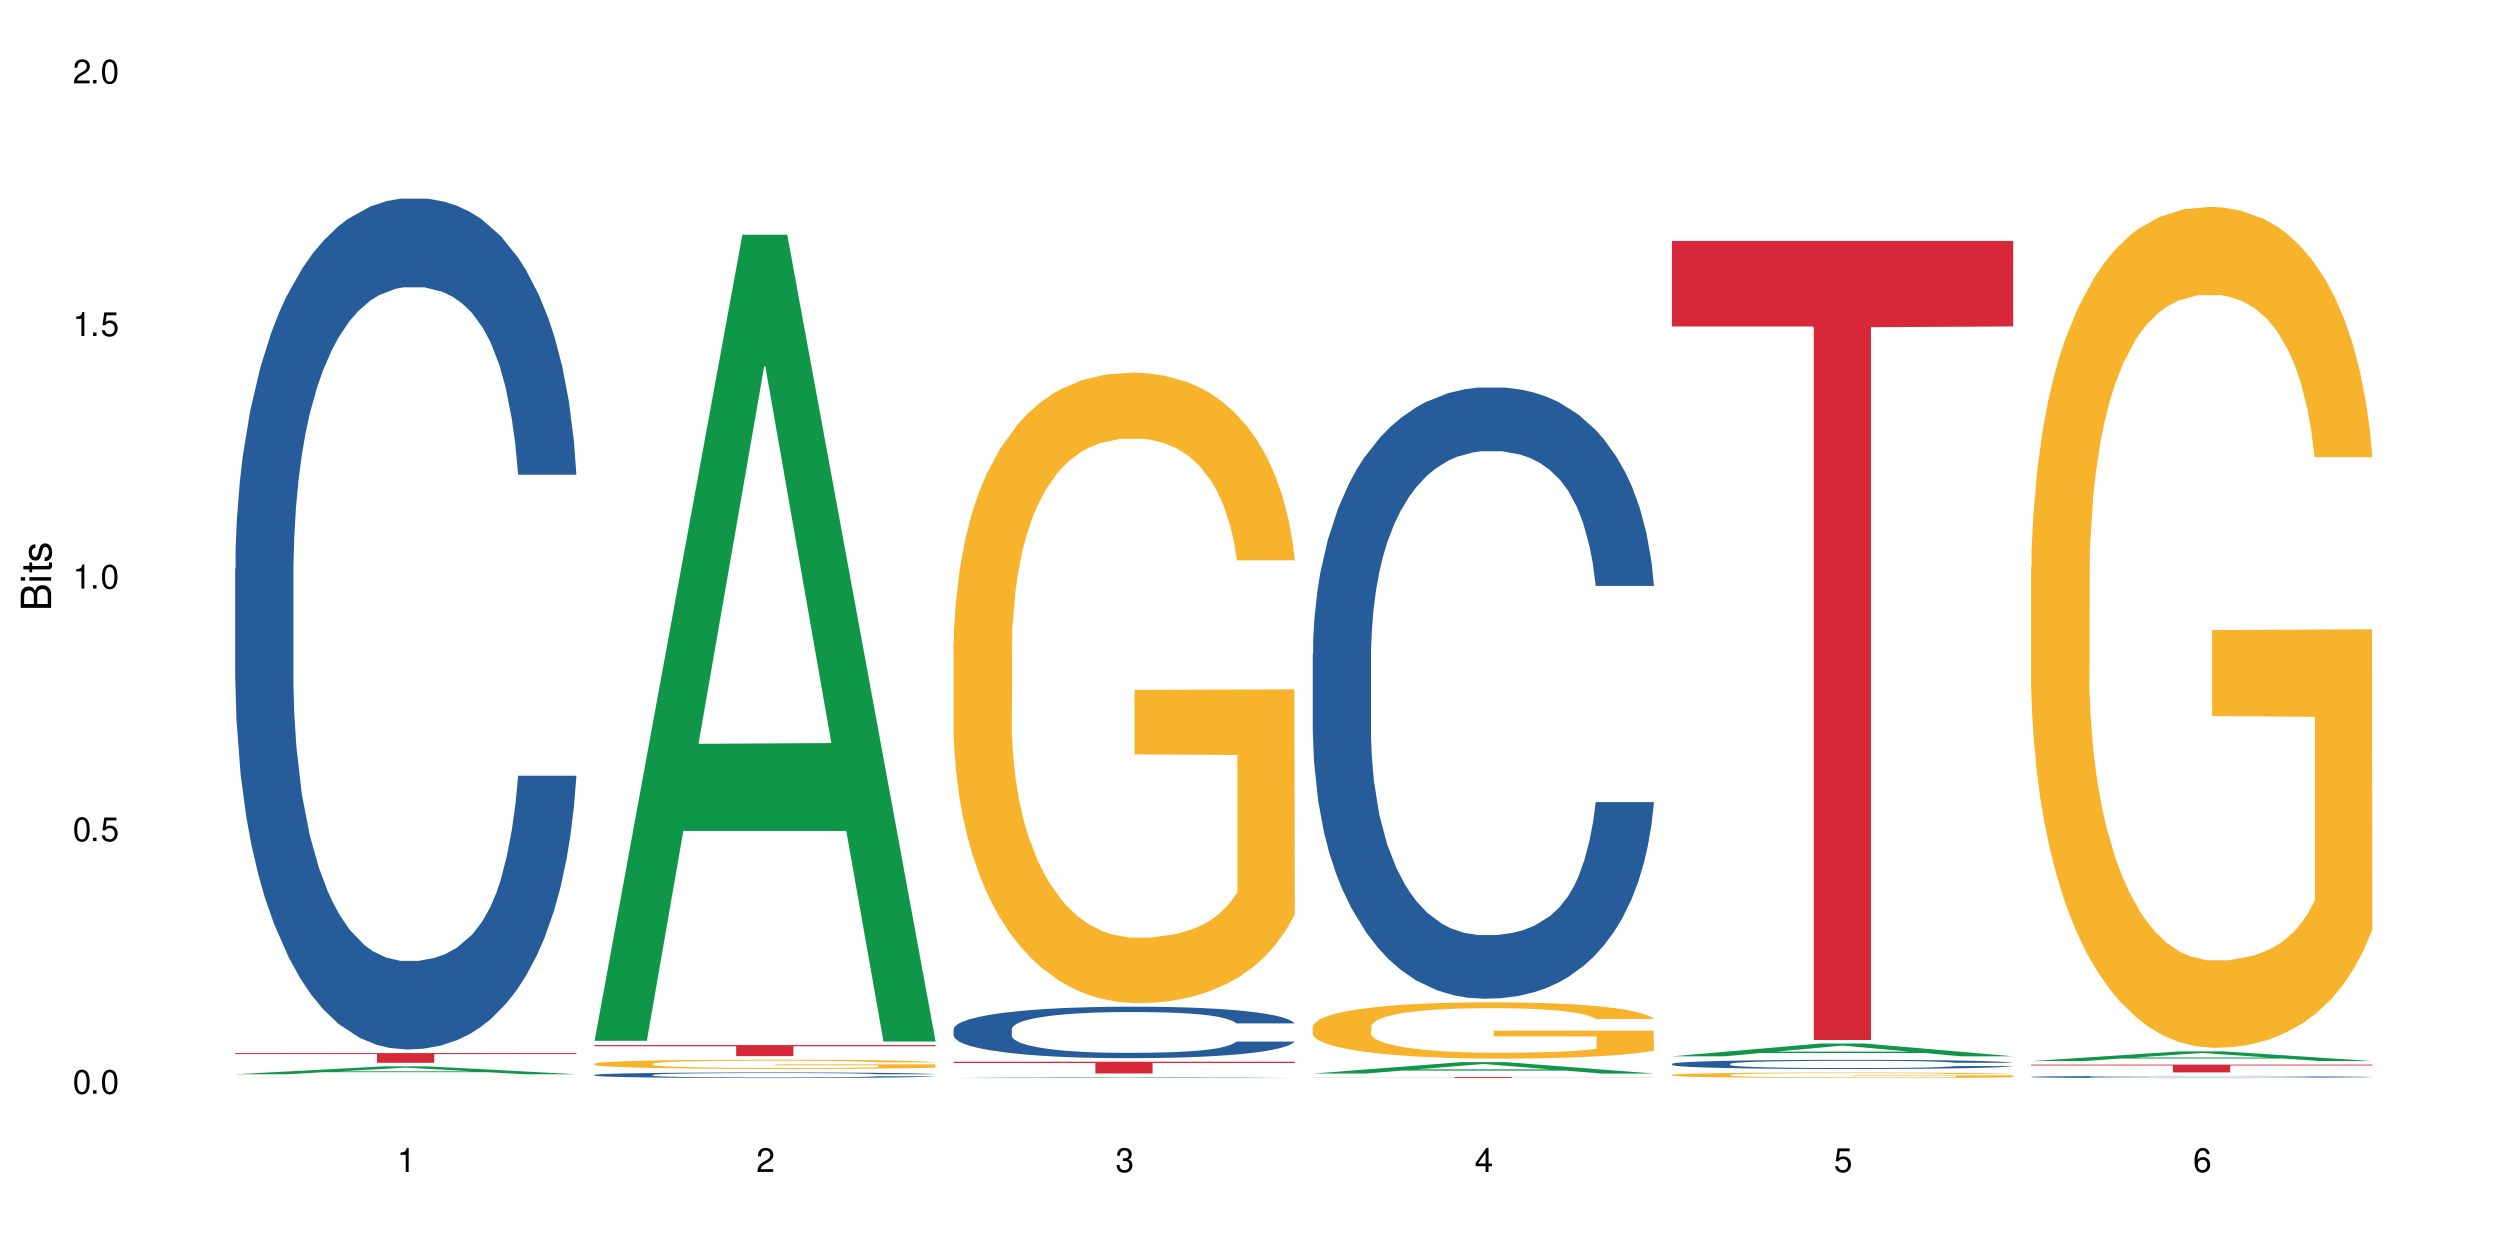 <?xml version="1.0" encoding="UTF-8"?>
<svg xmlns="http://www.w3.org/2000/svg" xmlns:xlink="http://www.w3.org/1999/xlink" width="720" height="360" viewBox="0 0 720 360">
<defs>
<g>
<g id="glyph-0-0">
</g>
<g id="glyph-0-1">
<path d="M 2.641 -6.938 C 2 -6.938 1.422 -6.656 1.078 -6.172 C 0.641 -5.562 0.406 -4.641 0.406 -3.359 C 0.406 -1.016 1.188 0.219 2.641 0.219 C 4.078 0.219 4.859 -1.016 4.859 -3.297 C 4.859 -4.641 4.656 -5.547 4.203 -6.172 C 3.844 -6.656 3.281 -6.938 2.641 -6.938 Z M 2.641 -6.188 C 3.547 -6.188 4 -5.25 4 -3.375 C 4 -1.406 3.562 -0.484 2.625 -0.484 C 1.734 -0.484 1.281 -1.438 1.281 -3.344 C 1.281 -5.25 1.734 -6.188 2.641 -6.188 Z M 2.641 -6.188 "/>
</g>
<g id="glyph-0-2">
<path d="M 1.828 -1 L 0.828 -1 L 0.828 0 L 1.828 0 Z M 1.828 -1 "/>
</g>
<g id="glyph-0-3">
<path d="M 4.562 -6.797 L 1.062 -6.797 L 0.547 -3.094 L 1.328 -3.094 C 1.719 -3.562 2.047 -3.734 2.578 -3.734 C 3.484 -3.734 4.062 -3.109 4.062 -2.094 C 4.062 -1.125 3.484 -0.531 2.578 -0.531 C 1.828 -0.531 1.375 -0.906 1.188 -1.672 L 0.328 -1.672 C 0.453 -1.109 0.547 -0.844 0.75 -0.594 C 1.125 -0.078 1.828 0.219 2.594 0.219 C 3.969 0.219 4.922 -0.781 4.922 -2.219 C 4.922 -3.562 4.031 -4.484 2.719 -4.484 C 2.25 -4.484 1.859 -4.359 1.469 -4.062 L 1.734 -5.969 L 4.562 -5.969 Z M 4.562 -6.797 "/>
</g>
<g id="glyph-0-4">
<path d="M 2.484 -4.938 L 2.484 0 L 3.328 0 L 3.328 -6.938 L 2.766 -6.938 C 2.469 -5.875 2.281 -5.734 0.984 -5.562 L 0.984 -4.938 Z M 2.484 -4.938 "/>
</g>
<g id="glyph-0-5">
<path d="M 4.859 -0.828 L 1.281 -0.828 C 1.359 -1.406 1.672 -1.781 2.5 -2.281 L 3.469 -2.828 C 4.406 -3.344 4.906 -4.062 4.906 -4.906 C 4.906 -5.484 4.672 -6.031 4.266 -6.406 C 3.859 -6.766 3.375 -6.938 2.719 -6.938 C 1.859 -6.938 1.219 -6.625 0.844 -6.031 C 0.609 -5.672 0.5 -5.234 0.484 -4.531 L 1.328 -4.531 C 1.359 -5.016 1.406 -5.281 1.531 -5.516 C 1.75 -5.938 2.188 -6.203 2.703 -6.203 C 3.469 -6.203 4.031 -5.641 4.031 -4.891 C 4.031 -4.344 3.719 -3.859 3.125 -3.516 L 2.234 -3 C 0.812 -2.172 0.406 -1.531 0.328 -0.016 L 4.859 -0.016 Z M 4.859 -0.828 "/>
</g>
<g id="glyph-0-6">
<path d="M 2.125 -3.188 L 2.578 -3.188 C 3.5 -3.188 3.984 -2.766 3.984 -1.922 C 3.984 -1.062 3.469 -0.531 2.594 -0.531 C 1.656 -0.531 1.203 -1 1.156 -2.016 L 0.312 -2.016 C 0.344 -1.453 0.438 -1.094 0.609 -0.781 C 0.953 -0.109 1.625 0.219 2.547 0.219 C 3.953 0.219 4.859 -0.625 4.859 -1.938 C 4.859 -2.828 4.516 -3.297 3.703 -3.594 C 4.344 -3.844 4.656 -4.328 4.656 -5.031 C 4.656 -6.219 3.875 -6.938 2.578 -6.938 C 1.203 -6.938 0.484 -6.172 0.453 -4.703 L 1.297 -4.703 C 1.312 -5.125 1.344 -5.359 1.453 -5.578 C 1.641 -5.969 2.062 -6.203 2.594 -6.203 C 3.344 -6.203 3.797 -5.75 3.797 -5 C 3.797 -4.516 3.609 -4.219 3.25 -4.047 C 3.016 -3.953 2.703 -3.922 2.125 -3.906 Z M 2.125 -3.188 "/>
</g>
<g id="glyph-0-7">
<path d="M 3.141 -1.672 L 3.141 0 L 3.984 0 L 3.984 -1.672 L 4.984 -1.672 L 4.984 -2.438 L 3.984 -2.438 L 3.984 -6.938 L 3.359 -6.938 L 0.266 -2.578 L 0.266 -1.672 Z M 3.141 -2.438 L 1 -2.438 L 3.141 -5.5 Z M 3.141 -2.438 "/>
</g>
<g id="glyph-0-8">
<path d="M 4.781 -5.125 C 4.609 -6.266 3.891 -6.938 2.844 -6.938 C 2.094 -6.938 1.422 -6.578 1.031 -5.953 C 0.594 -5.266 0.406 -4.422 0.406 -3.172 C 0.406 -2 0.578 -1.25 0.984 -0.641 C 1.359 -0.078 1.953 0.219 2.703 0.219 C 3.984 0.219 4.922 -0.75 4.922 -2.094 C 4.922 -3.375 4.062 -4.281 2.844 -4.281 C 2.172 -4.281 1.641 -4.031 1.281 -3.516 C 1.281 -5.234 1.828 -6.188 2.797 -6.188 C 3.391 -6.188 3.797 -5.797 3.938 -5.125 Z M 2.734 -3.531 C 3.547 -3.531 4.062 -2.953 4.062 -2.031 C 4.062 -1.156 3.484 -0.531 2.703 -0.531 C 1.922 -0.531 1.328 -1.188 1.328 -2.078 C 1.328 -2.938 1.906 -3.531 2.734 -3.531 Z M 2.734 -3.531 "/>
</g>
<g id="glyph-1-0">
</g>
<g id="glyph-1-1">
<path d="M 0 -0.953 L 0 -4.891 C 0 -5.719 -0.234 -6.344 -0.734 -6.797 C -1.188 -7.234 -1.812 -7.469 -2.5 -7.469 C -3.547 -7.469 -4.188 -7 -4.625 -5.875 C -4.984 -6.688 -5.625 -7.094 -6.531 -7.094 C -7.172 -7.094 -7.734 -6.859 -8.141 -6.391 C -8.562 -5.922 -8.75 -5.344 -8.75 -4.5 L -8.75 -0.953 Z M -4.984 -2.062 L -7.766 -2.062 L -7.766 -4.219 C -7.766 -4.844 -7.688 -5.203 -7.453 -5.5 C -7.219 -5.812 -6.859 -5.969 -6.375 -5.969 C -5.891 -5.969 -5.531 -5.812 -5.297 -5.5 C -5.062 -5.203 -4.984 -4.844 -4.984 -4.219 Z M -0.984 -2.062 L -4 -2.062 L -4 -4.781 C -4 -5.766 -3.438 -6.359 -2.484 -6.359 C -1.547 -6.359 -0.984 -5.766 -0.984 -4.781 Z M -0.984 -2.062 "/>
</g>
<g id="glyph-1-2">
<path d="M -6.281 -1.797 L -6.281 -0.797 L 0 -0.797 L 0 -1.797 Z M -8.75 -1.797 L -8.75 -0.797 L -7.484 -0.797 L -7.484 -1.797 Z M -8.75 -1.797 "/>
</g>
<g id="glyph-1-3">
<path d="M -6.281 -3.047 L -6.281 -2.016 L -8.016 -2.016 L -8.016 -1.016 L -6.281 -1.016 L -6.281 -0.172 L -5.469 -0.172 L -5.469 -1.016 L -0.719 -1.016 C -0.078 -1.016 0.281 -1.453 0.281 -2.234 C 0.281 -2.5 0.25 -2.719 0.188 -3.047 L -0.641 -3.047 C -0.609 -2.906 -0.594 -2.766 -0.594 -2.562 C -0.594 -2.141 -0.719 -2.016 -1.156 -2.016 L -5.469 -2.016 L -5.469 -3.047 Z M -6.281 -3.047 "/>
</g>
<g id="glyph-1-4">
<path d="M -4.531 -5.25 C -5.766 -5.25 -6.469 -4.422 -6.469 -2.969 C -6.469 -1.516 -5.719 -0.562 -4.547 -0.562 C -3.562 -0.562 -3.094 -1.062 -2.734 -2.562 L -2.516 -3.484 C -2.344 -4.188 -2.094 -4.469 -1.641 -4.469 C -1.047 -4.469 -0.641 -3.875 -0.641 -3 C -0.641 -2.453 -0.797 -2 -1.062 -1.75 C -1.25 -1.594 -1.422 -1.531 -1.875 -1.469 L -1.875 -0.406 C -0.422 -0.453 0.281 -1.266 0.281 -2.922 C 0.281 -4.5 -0.5 -5.516 -1.719 -5.516 C -2.656 -5.516 -3.172 -4.984 -3.469 -3.734 L -3.703 -2.766 C -3.891 -1.953 -4.156 -1.609 -4.594 -1.609 C -5.188 -1.609 -5.547 -2.125 -5.547 -2.938 C -5.547 -3.75 -5.203 -4.172 -4.531 -4.203 Z M -4.531 -5.25 "/>
</g>
</g>
</defs>
<rect x="-72" y="-36" width="864" height="432" fill="rgb(100%, 100%, 100%)" fill-opacity="1"/>
<path fill-rule="nonzero" fill="rgb(6.275%, 58.824%, 28.235%)" fill-opacity="1" d="M 67.73 309.383 L 67.836 309.379 L 110.359 307.113 L 123.273 307.113 L 166.008 309.383 L 150.992 309.383 L 140.281 308.789 L 93.352 308.789 L 82.852 309.383 L 67.73 309.383 L 97.863 308.547 L 135.977 308.543 L 116.973 307.484 L 116.766 307.48 L 116.555 307.488 L 97.758 308.543 L 97.863 308.547 Z M 67.73 309.383 "/>
<path fill-rule="nonzero" fill="rgb(14.51%, 36.078%, 60%)" fill-opacity="1" d="M 67.73 163.832 L 67.852 163.605 L 67.852 158.23 L 68.211 149.719 L 69.051 138.969 L 69.887 131.574 L 72.047 118.359 L 75.043 105.594 L 78.156 95.738 L 80.434 89.914 L 82.473 85.434 L 87.145 77.145 L 90.145 72.891 L 93.379 69.082 L 97.332 65.273 L 100.211 63.035 L 106.684 59.449 L 111.477 57.883 L 115.191 57.211 L 123.223 57.211 L 128.016 58.105 L 131.492 59.227 L 135.324 61.016 L 138.562 63.035 L 144.195 67.961 L 149.227 74.234 L 151.504 77.816 L 155.102 84.762 L 157.855 91.48 L 159.773 97.305 L 161.934 105.594 L 163.848 115.672 L 165.289 127.094 L 166.008 136.727 L 149.227 136.727 L 148.391 127.766 L 147.43 120.824 L 145.633 111.641 L 143.836 105.145 L 141.316 98.648 L 139.039 94.391 L 135.926 90.137 L 133.168 87.449 L 130.293 85.434 L 127.535 84.09 L 122.262 82.746 L 116.148 82.746 L 113.871 83.191 L 109.199 84.984 L 106.684 86.551 L 103.086 89.688 L 100.57 92.602 L 97.574 97.082 L 95.535 100.887 L 93.02 106.711 L 91.223 111.863 L 89.184 119.254 L 87.984 124.855 L 86.906 131.129 L 85.949 138.52 L 85.23 146.359 L 84.75 154.648 L 84.508 162.711 L 84.508 197.43 L 84.75 205.492 L 85.348 214.902 L 86.906 228.566 L 89.184 240.438 L 91.82 249.844 L 94.336 256.562 L 95.777 259.699 L 97.691 263.285 L 100.688 267.762 L 105.004 272.242 L 107.52 274.035 L 111.355 275.828 L 115.312 276.723 L 120.586 276.723 L 125.258 275.828 L 128.375 274.707 L 131.609 272.914 L 136.043 269.109 L 138.801 265.523 L 141.199 261.27 L 142.996 257.012 L 144.195 253.43 L 145.992 246.484 L 147.43 238.867 L 148.508 231.027 L 149.227 223.414 L 166.008 223.414 L 165.289 232.371 L 164.207 241.109 L 163.129 247.605 L 161.453 255.445 L 159.535 262.387 L 156.777 270.227 L 154.5 275.379 L 151.504 280.98 L 148.75 285.234 L 145.754 289.043 L 141.316 293.523 L 138.441 295.762 L 135.324 297.777 L 131.609 299.57 L 126.938 301.141 L 121.902 302.035 L 117.227 302.258 L 112.195 301.812 L 108.48 300.914 L 103.566 298.898 L 97.453 294.867 L 93.02 290.609 L 89.543 286.355 L 86.547 281.875 L 83.191 275.828 L 78.875 265.973 L 76.238 258.355 L 74.441 252.086 L 72.406 243.348 L 70.969 235.508 L 69.289 222.965 L 68.09 207.062 L 67.73 194.742 Z M 67.73 163.832 "/>
<path fill-rule="nonzero" fill="rgb(96.863%, 70.196%, 16.863%)" fill-opacity="1" d="M 67.73 310.434 L 67.852 310.434 L 68.332 310.43 L 69.527 310.426 L 71.086 310.422 L 72.766 310.418 L 73.844 310.418 L 75.641 310.414 L 77.199 310.414 L 81.152 310.41 L 86.188 310.406 L 88.945 310.406 L 92.059 310.402 L 111.836 310.402 L 119.625 310.398 L 123.223 310.398 L 128.133 310.402 L 144.793 310.402 L 148.629 310.406 L 152.223 310.406 L 155.102 310.41 L 157.977 310.41 L 160.375 310.414 L 162.41 310.414 L 164.207 310.418 L 165.289 310.422 L 166.008 310.422 L 148.391 310.422 L 147.309 310.418 L 145.512 310.418 L 143.715 310.414 L 141.918 310.414 L 138.562 310.41 L 101.047 310.41 L 99.012 310.414 L 94.219 310.414 L 91.82 310.418 L 90.504 310.418 L 88.824 310.422 L 87.625 310.422 L 86.309 310.426 L 85.59 310.426 L 84.629 310.434 L 84.508 310.445 L 84.871 310.449 L 85.59 310.449 L 86.547 310.453 L 87.984 310.457 L 89.422 310.457 L 91.941 310.461 L 94.098 310.465 L 99.012 310.465 L 100.328 310.469 L 113.633 310.469 L 118.426 310.473 L 124.539 310.473 L 131.73 310.469 L 145.754 310.469 L 147.43 310.465 L 149.469 310.465 L 149.469 310.449 L 119.863 310.449 L 119.863 310.441 L 165.887 310.441 L 166.008 310.469 L 163.488 310.469 L 160.375 310.473 L 154.262 310.473 L 149.828 310.477 L 135.684 310.477 L 130.41 310.48 L 110.039 310.48 L 105.844 310.477 L 93.379 310.477 L 90.262 310.473 L 87.027 310.473 L 83.789 310.469 L 78.996 310.469 L 77.078 310.465 L 75.043 310.465 L 73.125 310.461 L 71.688 310.457 L 70.367 310.457 L 69.41 310.453 L 68.449 310.449 L 67.969 310.449 L 67.73 310.445 Z M 67.73 310.434 "/>
<path fill-rule="nonzero" fill="rgb(83.922%, 15.686%, 22.353%)" fill-opacity="1" d="M 67.73 303.277 L 166.008 303.277 L 166.008 303.578 L 125.047 303.582 L 125.047 306.094 L 108.57 306.094 L 108.57 303.582 L 108.332 303.578 L 67.73 303.578 Z M 67.73 303.277 "/>
<path fill-rule="nonzero" fill="rgb(6.275%, 58.824%, 28.235%)" fill-opacity="1" d="M 171.18 299.746 L 171.285 299.531 L 213.809 67.598 L 226.723 67.598 L 269.453 299.965 L 254.441 299.965 L 243.73 239.309 L 196.797 239.309 L 186.297 299.746 L 171.18 299.746 L 201.312 214.219 L 239.426 214 L 220.422 105.562 L 220.211 105.344 L 220 105.996 L 201.207 214 L 201.312 214.219 Z M 171.18 299.746 "/>
<path fill-rule="nonzero" fill="rgb(14.51%, 36.078%, 60%)" fill-opacity="1" d="M 171.18 309.57 L 171.297 309.566 L 171.297 309.531 L 171.66 309.477 L 172.496 309.406 L 173.336 309.355 L 175.492 309.27 L 178.488 309.188 L 181.605 309.121 L 183.883 309.082 L 185.922 309.055 L 190.594 309 L 193.59 308.973 L 196.828 308.945 L 200.781 308.922 L 203.656 308.906 L 210.129 308.883 L 214.922 308.871 L 218.641 308.867 L 226.668 308.867 L 231.461 308.875 L 234.938 308.883 L 238.773 308.895 L 242.008 308.906 L 247.641 308.938 L 252.676 308.98 L 254.953 309.004 L 258.547 309.051 L 261.305 309.094 L 263.223 309.133 L 265.379 309.188 L 267.297 309.254 L 268.734 309.328 L 269.453 309.391 L 252.676 309.391 L 251.836 309.332 L 250.879 309.285 L 249.082 309.227 L 247.281 309.184 L 244.766 309.141 L 242.488 309.113 L 239.371 309.086 L 236.617 309.066 L 233.738 309.055 L 230.984 309.043 L 225.711 309.035 L 219.598 309.035 L 217.32 309.039 L 212.645 309.051 L 210.129 309.062 L 206.535 309.082 L 204.016 309.102 L 201.02 309.129 L 198.984 309.156 L 196.469 309.195 L 194.668 309.227 L 192.633 309.277 L 191.434 309.312 L 190.355 309.355 L 189.395 309.402 L 188.676 309.453 L 188.199 309.508 L 187.957 309.562 L 187.957 309.789 L 188.199 309.844 L 188.797 309.906 L 190.355 309.996 L 192.633 310.074 L 195.27 310.133 L 197.785 310.18 L 199.223 310.199 L 201.141 310.223 L 204.137 310.254 L 208.453 310.281 L 210.969 310.293 L 214.805 310.305 L 218.758 310.312 L 224.031 310.312 L 228.707 310.305 L 231.82 310.297 L 235.059 310.285 L 239.492 310.262 L 242.25 310.238 L 244.645 310.211 L 246.445 310.184 L 247.641 310.156 L 249.441 310.113 L 250.879 310.062 L 251.957 310.012 L 252.676 309.961 L 269.453 309.961 L 268.734 310.02 L 267.656 310.078 L 266.578 310.121 L 264.898 310.172 L 262.984 310.219 L 260.227 310.27 L 257.949 310.301 L 254.953 310.34 L 252.195 310.367 L 249.199 310.391 L 244.766 310.422 L 241.891 310.438 L 238.773 310.449 L 235.059 310.461 L 230.383 310.473 L 225.352 310.477 L 220.676 310.48 L 215.645 310.477 L 211.926 310.469 L 207.012 310.457 L 200.902 310.43 L 196.469 310.402 L 192.992 310.375 L 189.996 310.344 L 186.641 310.305 L 182.324 310.242 L 179.688 310.191 L 177.891 310.148 L 175.852 310.094 L 174.414 310.039 L 172.738 309.957 L 171.539 309.852 L 171.18 309.773 Z M 171.18 309.57 "/>
<path fill-rule="nonzero" fill="rgb(96.863%, 70.196%, 16.863%)" fill-opacity="1" d="M 171.18 306.328 L 171.297 306.328 L 171.297 306.277 L 171.777 306.168 L 172.977 306.02 L 174.535 305.895 L 176.211 305.797 L 177.293 305.746 L 179.09 305.672 L 180.648 305.617 L 184.602 305.508 L 189.637 305.406 L 192.391 305.363 L 195.508 305.324 L 199.941 305.277 L 201.98 305.258 L 208.211 305.219 L 215.281 305.195 L 223.074 305.188 L 226.668 305.191 L 231.582 305.199 L 238.293 305.227 L 242.129 305.25 L 245.125 305.277 L 248.242 305.309 L 252.078 305.355 L 255.672 305.414 L 258.547 305.473 L 261.426 305.547 L 263.82 305.625 L 265.859 305.707 L 267.656 305.812 L 268.734 305.895 L 269.453 305.98 L 252.797 305.98 L 251.836 305.895 L 250.758 305.832 L 248.961 305.75 L 247.164 305.691 L 245.363 305.645 L 242.008 305.582 L 239.133 305.543 L 235.539 305.508 L 232.062 305.488 L 228.105 305.473 L 225.711 305.469 L 219.359 305.469 L 213.605 305.484 L 210.25 305.504 L 207.852 305.523 L 204.496 305.562 L 202.461 305.59 L 201.262 305.609 L 197.664 305.684 L 195.27 305.754 L 193.949 305.801 L 192.273 305.871 L 191.074 305.938 L 189.754 306.035 L 189.035 306.109 L 188.078 306.273 L 187.957 306.711 L 188.316 306.805 L 189.035 306.902 L 189.996 306.988 L 191.434 307.082 L 192.871 307.152 L 195.387 307.246 L 197.547 307.312 L 199.223 307.352 L 202.461 307.418 L 203.777 307.441 L 206.895 307.484 L 210.129 307.52 L 214.086 307.547 L 217.082 307.562 L 221.875 307.574 L 227.988 307.574 L 235.18 307.559 L 239.73 307.539 L 242.848 307.52 L 244.887 307.504 L 247.402 307.477 L 249.199 307.453 L 250.879 307.426 L 252.914 307.383 L 252.914 306.805 L 223.312 306.801 L 223.312 306.527 L 269.336 306.527 L 269.453 307.477 L 266.938 307.543 L 263.82 307.605 L 260.824 307.652 L 257.711 307.695 L 253.273 307.742 L 249.68 307.77 L 244.168 307.805 L 239.133 307.828 L 233.859 307.84 L 229.184 307.848 L 223.672 307.852 L 218.758 307.848 L 213.484 307.832 L 209.289 307.812 L 205.457 307.789 L 201.621 307.758 L 196.828 307.703 L 193.711 307.664 L 190.473 307.613 L 187.238 307.551 L 184.363 307.484 L 182.445 307.434 L 180.527 307.375 L 178.488 307.305 L 176.57 307.223 L 175.133 307.145 L 173.816 307.062 L 172.855 306.98 L 171.898 306.871 L 171.418 306.785 L 171.18 306.707 Z M 171.18 306.328 "/>
<path fill-rule="nonzero" fill="rgb(83.922%, 15.686%, 22.353%)" fill-opacity="1" d="M 171.18 300.984 L 269.453 300.984 L 269.453 301.324 L 228.496 301.328 L 228.496 304.172 L 212.02 304.172 L 212.02 301.332 L 211.777 301.324 L 171.18 301.324 Z M 171.18 300.984 "/>
<path fill-rule="nonzero" fill="rgb(6.275%, 58.824%, 28.235%)" fill-opacity="1" d="M 274.629 310.48 L 274.73 310.48 L 317.254 310.176 L 330.168 310.176 L 372.902 310.48 L 357.887 310.48 L 347.18 310.398 L 300.246 310.398 L 289.746 310.48 L 274.629 310.48 L 304.762 310.367 L 342.875 310.367 L 323.871 310.227 L 323.449 310.227 L 304.656 310.367 L 304.762 310.367 Z M 274.629 310.48 "/>
<path fill-rule="nonzero" fill="rgb(14.51%, 36.078%, 60%)" fill-opacity="1" d="M 274.629 296.383 L 274.746 296.371 L 274.746 296.043 L 275.105 295.531 L 275.945 294.879 L 276.785 294.434 L 278.941 293.633 L 281.938 292.859 L 285.055 292.266 L 287.332 291.91 L 289.367 291.641 L 294.043 291.141 L 297.039 290.883 L 300.273 290.652 L 304.23 290.422 L 307.105 290.285 L 313.578 290.07 L 318.371 289.973 L 322.086 289.934 L 330.117 289.934 L 334.91 289.988 L 338.387 290.055 L 342.223 290.164 L 345.457 290.285 L 351.09 290.582 L 356.125 290.965 L 358.402 291.18 L 361.996 291.602 L 364.754 292.008 L 366.672 292.359 L 368.828 292.859 L 370.746 293.469 L 372.184 294.16 L 372.902 294.742 L 356.125 294.742 L 355.285 294.203 L 354.324 293.781 L 352.527 293.227 L 350.73 292.832 L 348.215 292.441 L 345.938 292.184 L 342.82 291.926 L 340.062 291.762 L 337.188 291.641 L 334.43 291.559 L 329.156 291.477 L 323.047 291.477 L 320.77 291.504 L 316.094 291.613 L 313.578 291.707 L 309.98 291.898 L 307.465 292.074 L 304.469 292.344 L 302.434 292.574 L 299.914 292.93 L 298.117 293.238 L 296.078 293.688 L 294.883 294.027 L 293.801 294.406 L 292.844 294.852 L 292.125 295.328 L 291.645 295.828 L 291.406 296.316 L 291.406 298.418 L 291.645 298.902 L 292.246 299.473 L 293.801 300.301 L 296.078 301.02 L 298.715 301.586 L 301.234 301.992 L 302.672 302.184 L 304.59 302.398 L 307.586 302.672 L 311.898 302.941 L 314.418 303.051 L 318.25 303.16 L 322.207 303.215 L 327.48 303.215 L 332.152 303.16 L 335.27 303.09 L 338.508 302.984 L 342.941 302.754 L 345.695 302.535 L 348.094 302.277 L 349.891 302.02 L 351.09 301.805 L 352.887 301.383 L 354.324 300.922 L 355.406 300.449 L 356.125 299.988 L 372.902 299.988 L 372.184 300.531 L 371.105 301.059 L 370.027 301.453 L 368.348 301.926 L 366.43 302.348 L 363.676 302.82 L 361.398 303.133 L 358.402 303.473 L 355.645 303.727 L 352.648 303.957 L 348.215 304.23 L 345.336 304.367 L 342.223 304.488 L 338.508 304.598 L 333.832 304.691 L 328.797 304.746 L 324.125 304.758 L 319.09 304.73 L 315.375 304.676 L 310.461 304.555 L 304.348 304.312 L 299.914 304.055 L 296.438 303.797 L 293.441 303.523 L 290.086 303.16 L 285.773 302.562 L 283.137 302.102 L 281.34 301.723 L 279.301 301.195 L 277.863 300.719 L 276.184 299.961 L 274.988 299 L 274.629 298.254 Z M 274.629 296.383 "/>
<path fill-rule="nonzero" fill="rgb(96.863%, 70.196%, 16.863%)" fill-opacity="1" d="M 274.629 185.09 L 274.746 184.926 L 274.746 181.609 L 275.227 174.145 L 276.426 163.863 L 277.984 155.402 L 279.66 148.77 L 280.738 145.285 L 282.535 140.312 L 284.094 136.664 L 288.051 129.199 L 293.082 122.234 L 295.84 119.246 L 298.957 116.43 L 303.391 113.277 L 305.43 112.117 L 311.66 109.461 L 318.73 107.805 L 326.52 107.305 L 330.117 107.473 L 335.031 108.137 L 341.742 109.961 L 345.578 111.617 L 348.574 113.277 L 351.688 115.434 L 355.523 118.75 L 359.121 122.73 L 361.996 126.711 L 364.871 131.688 L 367.27 136.992 L 369.309 142.801 L 371.105 149.766 L 372.184 155.57 L 372.902 161.375 L 356.242 161.375 L 355.285 155.57 L 354.207 151.09 L 352.41 145.617 L 350.609 141.637 L 348.812 138.488 L 345.457 134.176 L 342.582 131.52 L 338.984 129.199 L 335.512 127.707 L 331.555 126.711 L 329.156 126.379 L 322.805 126.379 L 317.055 127.539 L 313.699 128.867 L 311.301 130.195 L 307.945 132.684 L 305.906 134.672 L 304.707 136 L 301.113 141.141 L 298.715 145.785 L 297.398 148.934 L 295.719 153.91 L 294.523 158.391 L 293.203 165.023 L 292.484 170 L 291.527 181.277 L 291.406 211.129 L 291.766 217.434 L 292.484 224.234 L 293.441 230.203 L 294.883 236.508 L 296.32 241.316 L 298.836 247.785 L 300.992 252.098 L 302.672 254.914 L 305.906 259.395 L 307.227 260.887 L 310.34 263.871 L 313.578 266.195 L 317.531 268.184 L 320.527 269.18 L 325.324 270.008 L 331.434 270.008 L 338.625 269.012 L 343.18 267.688 L 346.297 266.359 L 348.332 265.199 L 350.852 263.375 L 352.648 261.715 L 354.324 259.891 L 356.363 257.07 L 356.363 217.434 L 326.762 217.266 L 326.762 198.691 L 372.781 198.527 L 372.902 263.375 L 370.387 267.852 L 367.27 272.164 L 364.273 275.48 L 361.156 278.301 L 356.723 281.453 L 353.129 283.441 L 347.613 285.766 L 342.582 287.258 L 337.309 288.254 L 332.633 288.75 L 327.121 288.914 L 322.207 288.586 L 316.934 287.59 L 312.738 286.262 L 308.902 284.605 L 305.07 282.449 L 300.273 278.965 L 297.16 276.145 L 293.922 272.664 L 290.688 268.516 L 287.809 264.039 L 285.895 260.555 L 283.977 256.574 L 281.938 251.598 L 280.02 245.961 L 278.582 240.82 L 277.262 235.012 L 276.305 229.539 L 275.348 222.078 L 274.867 216.105 L 274.629 210.965 Z M 274.629 185.09 "/>
<path fill-rule="nonzero" fill="rgb(83.922%, 15.686%, 22.353%)" fill-opacity="1" d="M 274.629 305.777 L 372.902 305.777 L 372.902 306.137 L 331.945 306.141 L 331.945 309.16 L 315.465 309.16 L 315.465 306.145 L 315.227 306.137 L 274.629 306.137 Z M 274.629 305.777 "/>
<path fill-rule="nonzero" fill="rgb(6.275%, 58.824%, 28.235%)" fill-opacity="1" d="M 378.074 309.184 L 378.18 309.18 L 420.703 305.895 L 433.617 305.895 L 476.352 309.188 L 461.336 309.188 L 450.625 308.328 L 403.695 308.328 L 393.195 309.184 L 378.074 309.184 L 408.207 307.973 L 446.32 307.969 L 427.316 306.434 L 427.109 306.43 L 426.898 306.441 L 408.105 307.969 L 408.207 307.973 Z M 378.074 309.184 "/>
<path fill-rule="nonzero" fill="rgb(14.51%, 36.078%, 60%)" fill-opacity="1" d="M 378.074 188.211 L 378.195 188.051 L 378.195 184.191 L 378.555 178.074 L 379.395 170.352 L 380.23 165.043 L 382.391 155.551 L 385.387 146.379 L 388.5 139.297 L 390.777 135.117 L 392.816 131.898 L 397.492 125.945 L 400.488 122.887 L 403.723 120.152 L 407.676 117.418 L 410.555 115.809 L 417.027 113.234 L 421.82 112.105 L 425.535 111.625 L 433.566 111.625 L 438.359 112.266 L 441.836 113.07 L 445.668 114.359 L 448.906 115.809 L 454.539 119.348 L 459.57 123.852 L 461.848 126.426 L 465.445 131.414 L 468.199 136.242 L 470.117 140.426 L 472.277 146.379 L 474.191 153.617 L 475.633 161.824 L 476.352 168.742 L 459.57 168.742 L 458.734 162.309 L 457.773 157.32 L 455.977 150.723 L 454.18 146.055 L 451.66 141.391 L 449.383 138.332 L 446.27 135.277 L 443.512 133.344 L 440.637 131.898 L 437.879 130.934 L 432.605 129.965 L 426.492 129.965 L 424.215 130.289 L 419.543 131.574 L 417.027 132.703 L 413.43 134.953 L 410.914 137.047 L 407.918 140.266 L 405.879 143 L 403.363 147.184 L 401.566 150.883 L 399.527 156.191 L 398.328 160.215 L 397.25 164.723 L 396.293 170.031 L 395.574 175.664 L 395.094 181.617 L 394.855 187.406 L 394.855 212.348 L 395.094 218.141 L 395.691 224.898 L 397.25 234.711 L 399.527 243.242 L 402.164 250 L 404.68 254.824 L 406.121 257.078 L 408.035 259.652 L 411.035 262.871 L 415.348 266.09 L 417.863 267.375 L 421.699 268.664 L 425.656 269.305 L 430.93 269.305 L 435.602 268.664 L 438.719 267.859 L 441.953 266.57 L 446.387 263.836 L 449.145 261.262 L 451.543 258.203 L 453.34 255.148 L 454.539 252.574 L 456.336 247.586 L 457.773 242.113 L 458.852 236.484 L 459.57 231.012 L 476.352 231.012 L 475.633 237.449 L 474.555 243.723 L 473.473 248.391 L 471.797 254.02 L 469.879 259.008 L 467.121 264.641 L 464.844 268.34 L 461.848 272.363 L 459.094 275.422 L 456.098 278.156 L 451.66 281.375 L 448.785 282.984 L 445.668 284.43 L 441.953 285.719 L 437.281 286.844 L 432.246 287.488 L 427.574 287.648 L 422.539 287.328 L 418.824 286.684 L 413.91 285.234 L 407.797 282.34 L 403.363 279.281 L 399.887 276.227 L 396.891 273.008 L 393.535 268.664 L 389.223 261.582 L 386.586 256.113 L 384.785 251.605 L 382.75 245.332 L 381.312 239.699 L 379.633 230.691 L 378.434 219.266 L 378.074 210.418 Z M 378.074 188.211 "/>
<path fill-rule="nonzero" fill="rgb(96.863%, 70.196%, 16.863%)" fill-opacity="1" d="M 378.074 295.609 L 378.195 295.594 L 378.195 295.301 L 378.676 294.633 L 379.871 293.715 L 381.43 292.961 L 383.109 292.367 L 384.188 292.059 L 385.984 291.613 L 387.543 291.285 L 391.496 290.621 L 396.531 290 L 399.289 289.73 L 402.402 289.48 L 406.84 289.199 L 408.875 289.094 L 415.109 288.859 L 422.18 288.711 L 429.969 288.668 L 433.566 288.68 L 438.48 288.738 L 445.191 288.902 L 449.023 289.051 L 452.02 289.199 L 455.137 289.391 L 458.973 289.688 L 462.566 290.043 L 465.445 290.398 L 468.32 290.844 L 470.719 291.316 L 472.754 291.836 L 474.555 292.457 L 475.633 292.977 L 476.352 293.492 L 459.691 293.492 L 458.734 292.977 L 457.652 292.574 L 455.855 292.086 L 454.059 291.73 L 452.262 291.449 L 448.906 291.066 L 446.027 290.828 L 442.434 290.621 L 438.957 290.488 L 435.004 290.398 L 432.605 290.367 L 426.254 290.367 L 420.5 290.473 L 417.145 290.59 L 414.75 290.711 L 411.395 290.93 L 409.355 291.109 L 408.156 291.227 L 404.562 291.688 L 402.164 292.102 L 400.848 292.383 L 399.168 292.828 L 397.969 293.227 L 396.652 293.82 L 395.934 294.262 L 394.973 295.27 L 394.855 297.934 L 395.215 298.496 L 395.934 299.105 L 396.891 299.637 L 398.328 300.199 L 399.766 300.629 L 402.285 301.207 L 404.441 301.594 L 406.121 301.844 L 409.355 302.242 L 410.672 302.379 L 413.789 302.645 L 417.027 302.852 L 420.98 303.027 L 423.977 303.117 L 428.77 303.191 L 434.883 303.191 L 442.074 303.102 L 446.629 302.984 L 449.746 302.867 L 451.781 302.762 L 454.297 302.598 L 456.098 302.449 L 457.773 302.289 L 459.812 302.035 L 459.812 298.496 L 430.211 298.484 L 430.211 296.824 L 476.23 296.809 L 476.352 302.598 L 473.832 303 L 470.719 303.383 L 467.723 303.68 L 464.605 303.934 L 460.172 304.215 L 456.574 304.391 L 451.062 304.598 L 446.027 304.73 L 440.754 304.82 L 436.082 304.863 L 430.57 304.879 L 425.656 304.852 L 420.383 304.762 L 416.188 304.641 L 412.352 304.496 L 408.516 304.301 L 403.723 303.992 L 400.605 303.738 L 397.371 303.43 L 394.133 303.059 L 391.258 302.66 L 389.34 302.348 L 387.422 301.992 L 385.387 301.547 L 383.469 301.043 L 382.031 300.586 L 380.711 300.066 L 379.754 299.578 L 378.793 298.914 L 378.316 298.379 L 378.074 297.922 Z M 378.074 295.609 "/>
<path fill-rule="nonzero" fill="rgb(83.922%, 15.686%, 22.353%)" fill-opacity="1" d="M 378.074 310.203 L 476.352 310.203 L 476.352 310.234 L 435.391 310.234 L 435.391 310.48 L 418.914 310.48 L 418.914 310.234 L 378.074 310.234 Z M 378.074 310.203 "/>
<path fill-rule="nonzero" fill="rgb(6.275%, 58.824%, 28.235%)" fill-opacity="1" d="M 481.523 304.215 L 481.629 304.211 L 524.152 300.539 L 537.066 300.539 L 579.797 304.219 L 564.785 304.219 L 554.074 303.258 L 507.141 303.258 L 496.641 304.215 L 481.523 304.215 L 511.656 302.859 L 549.77 302.855 L 530.766 301.141 L 530.555 301.137 L 530.348 301.148 L 511.551 302.855 L 511.656 302.859 Z M 481.523 304.215 "/>
<path fill-rule="nonzero" fill="rgb(14.51%, 36.078%, 60%)" fill-opacity="1" d="M 481.523 306.383 L 481.645 306.379 L 481.645 306.32 L 482.004 306.23 L 482.84 306.113 L 483.68 306.035 L 485.836 305.891 L 488.832 305.754 L 491.949 305.648 L 494.227 305.586 L 496.266 305.539 L 500.938 305.449 L 503.934 305.402 L 507.172 305.363 L 511.125 305.32 L 514 305.297 L 520.473 305.258 L 525.27 305.242 L 528.984 305.234 L 537.012 305.234 L 541.809 305.246 L 545.281 305.258 L 549.117 305.277 L 552.352 305.297 L 557.984 305.352 L 563.02 305.418 L 565.297 305.457 L 568.891 305.531 L 571.648 305.602 L 573.566 305.668 L 575.723 305.754 L 577.641 305.863 L 579.078 305.988 L 579.797 306.09 L 563.02 306.09 L 562.18 305.992 L 561.223 305.918 L 559.426 305.82 L 557.625 305.75 L 555.109 305.68 L 552.832 305.633 L 549.715 305.59 L 546.961 305.559 L 544.082 305.539 L 541.328 305.523 L 536.055 305.508 L 529.941 305.508 L 527.664 305.516 L 522.992 305.535 L 520.473 305.551 L 516.879 305.586 L 514.363 305.617 L 511.367 305.664 L 509.328 305.703 L 506.812 305.766 L 505.012 305.824 L 502.977 305.902 L 501.777 305.961 L 500.699 306.031 L 499.738 306.109 L 499.02 306.195 L 498.543 306.281 L 498.301 306.371 L 498.301 306.742 L 498.543 306.828 L 499.141 306.93 L 500.699 307.078 L 502.977 307.207 L 505.613 307.305 L 508.129 307.379 L 509.566 307.414 L 511.484 307.449 L 514.48 307.5 L 518.797 307.547 L 521.312 307.566 L 525.148 307.586 L 529.102 307.594 L 534.375 307.594 L 539.051 307.586 L 542.168 307.574 L 545.402 307.555 L 549.836 307.516 L 552.594 307.477 L 554.988 307.43 L 556.789 307.383 L 557.984 307.344 L 559.785 307.27 L 561.223 307.188 L 562.301 307.105 L 563.02 307.023 L 579.797 307.023 L 579.078 307.117 L 578 307.211 L 576.922 307.281 L 575.246 307.367 L 573.328 307.441 L 570.57 307.527 L 568.293 307.582 L 565.297 307.641 L 562.539 307.688 L 559.543 307.727 L 555.109 307.777 L 552.234 307.801 L 549.117 307.82 L 545.402 307.84 L 540.727 307.859 L 535.695 307.867 L 531.02 307.871 L 525.988 307.867 L 522.27 307.855 L 517.359 307.836 L 511.246 307.789 L 506.812 307.746 L 503.336 307.699 L 500.34 307.652 L 496.984 307.586 L 492.668 307.48 L 490.031 307.398 L 488.234 307.332 L 486.195 307.238 L 484.758 307.152 L 483.082 307.016 L 481.883 306.848 L 481.523 306.715 Z M 481.523 306.383 "/>
<path fill-rule="nonzero" fill="rgb(96.863%, 70.196%, 16.863%)" fill-opacity="1" d="M 481.523 309.57 L 481.645 309.566 L 481.645 309.539 L 482.121 309.473 L 483.32 309.383 L 484.879 309.309 L 486.555 309.25 L 487.637 309.219 L 489.434 309.176 L 490.992 309.145 L 494.945 309.078 L 499.98 309.02 L 502.734 308.992 L 505.852 308.969 L 510.285 308.941 L 512.324 308.93 L 518.555 308.906 L 525.629 308.891 L 533.418 308.887 L 537.012 308.891 L 541.926 308.895 L 548.637 308.91 L 552.473 308.926 L 555.469 308.941 L 558.586 308.957 L 562.422 308.988 L 566.016 309.023 L 568.891 309.059 L 571.77 309.102 L 574.164 309.148 L 576.203 309.199 L 578 309.258 L 579.078 309.309 L 579.797 309.359 L 563.141 309.359 L 562.18 309.309 L 561.102 309.27 L 559.305 309.223 L 557.508 309.188 L 555.711 309.16 L 552.352 309.121 L 549.477 309.098 L 545.883 309.078 L 542.406 309.066 L 538.449 309.059 L 536.055 309.055 L 529.703 309.055 L 523.949 309.066 L 520.594 309.078 L 518.195 309.09 L 514.84 309.109 L 512.805 309.129 L 511.605 309.141 L 508.008 309.184 L 505.613 309.227 L 504.293 309.254 L 502.617 309.297 L 501.418 309.336 L 500.098 309.395 L 499.379 309.438 L 498.422 309.535 L 498.301 309.797 L 498.66 309.852 L 499.379 309.914 L 500.34 309.965 L 501.777 310.02 L 503.215 310.062 L 505.73 310.117 L 507.891 310.156 L 509.566 310.18 L 512.805 310.219 L 514.121 310.234 L 517.238 310.258 L 520.473 310.281 L 524.43 310.297 L 527.426 310.305 L 532.219 310.312 L 538.332 310.312 L 545.523 310.305 L 550.078 310.293 L 553.191 310.281 L 555.23 310.27 L 557.746 310.254 L 559.543 310.242 L 561.223 310.227 L 563.258 310.199 L 563.258 309.852 L 533.656 309.852 L 533.656 309.688 L 579.68 309.688 L 579.797 310.254 L 577.281 310.293 L 574.164 310.332 L 571.168 310.363 L 568.055 310.387 L 563.617 310.414 L 560.023 310.43 L 554.512 310.453 L 549.477 310.465 L 544.203 310.473 L 539.531 310.477 L 534.016 310.48 L 529.102 310.477 L 523.828 310.469 L 519.637 310.457 L 515.801 310.441 L 511.965 310.422 L 507.172 310.391 L 504.055 310.367 L 500.82 310.336 L 497.582 310.301 L 494.707 310.262 L 492.789 310.23 L 490.871 310.195 L 488.832 310.152 L 486.918 310.102 L 485.477 310.059 L 484.16 310.008 L 483.199 309.957 L 482.242 309.895 L 481.762 309.84 L 481.523 309.797 Z M 481.523 309.57 "/>
<path fill-rule="nonzero" fill="rgb(83.922%, 15.686%, 22.353%)" fill-opacity="1" d="M 481.523 69.387 L 579.797 69.387 L 579.797 94.02 L 538.84 94.234 L 538.84 299.523 L 522.363 299.523 L 522.363 94.453 L 522.121 94.02 L 481.523 94.02 Z M 481.523 69.387 "/>
<path fill-rule="nonzero" fill="rgb(6.275%, 58.824%, 28.235%)" fill-opacity="1" d="M 584.973 305.59 L 585.074 305.586 L 627.598 302.809 L 640.512 302.809 L 683.246 305.594 L 668.23 305.594 L 657.523 304.867 L 610.59 304.867 L 600.09 305.59 L 584.973 305.59 L 615.105 304.566 L 653.219 304.562 L 634.215 303.262 L 634.004 303.262 L 633.793 303.27 L 615 304.562 L 615.105 304.566 Z M 584.973 305.59 "/>
<path fill-rule="nonzero" fill="rgb(14.51%, 36.078%, 60%)" fill-opacity="1" d="M 584.973 310.133 L 585.09 310.133 L 585.09 310.121 L 585.449 310.098 L 586.289 310.07 L 587.129 310.055 L 589.285 310.02 L 592.281 309.988 L 595.398 309.965 L 597.676 309.949 L 599.711 309.938 L 604.387 309.918 L 607.383 309.906 L 610.617 309.898 L 614.574 309.887 L 617.449 309.883 L 623.922 309.871 L 628.715 309.867 L 640.461 309.867 L 645.254 309.871 L 648.73 309.871 L 652.566 309.875 L 655.801 309.883 L 661.434 309.895 L 666.469 309.91 L 668.746 309.918 L 672.34 309.938 L 675.098 309.953 L 677.016 309.969 L 679.172 309.988 L 681.09 310.012 L 682.527 310.043 L 683.246 310.066 L 666.469 310.066 L 665.629 310.043 L 664.672 310.027 L 662.871 310.004 L 661.074 309.988 L 658.559 309.973 L 656.281 309.961 L 653.164 309.949 L 650.406 309.941 L 647.531 309.938 L 644.773 309.934 L 639.504 309.93 L 633.391 309.93 L 631.113 309.934 L 626.438 309.938 L 623.922 309.941 L 620.328 309.949 L 617.809 309.957 L 614.812 309.969 L 612.777 309.977 L 610.258 309.992 L 608.461 310.004 L 606.426 310.023 L 605.227 310.035 L 604.148 310.051 L 603.188 310.07 L 602.469 310.09 L 601.988 310.109 L 601.75 310.129 L 601.75 310.219 L 601.988 310.238 L 602.59 310.262 L 604.148 310.297 L 606.426 310.324 L 609.059 310.348 L 611.578 310.363 L 613.016 310.371 L 614.934 310.383 L 617.93 310.395 L 622.242 310.402 L 624.762 310.41 L 628.598 310.414 L 642.5 310.414 L 645.613 310.41 L 648.852 310.406 L 653.285 310.395 L 656.043 310.387 L 658.438 310.375 L 660.234 310.367 L 661.434 310.355 L 663.23 310.34 L 664.672 310.32 L 665.75 310.301 L 666.469 310.281 L 683.246 310.281 L 682.527 310.305 L 681.449 310.328 L 680.371 310.344 L 678.691 310.363 L 676.773 310.379 L 674.02 310.398 L 671.742 310.41 L 668.746 310.426 L 665.988 310.438 L 662.992 310.445 L 658.559 310.457 L 655.68 310.465 L 652.566 310.469 L 648.852 310.473 L 644.176 310.477 L 639.141 310.48 L 634.469 310.48 L 629.434 310.477 L 625.719 310.477 L 620.805 310.473 L 614.695 310.461 L 610.258 310.449 L 606.785 310.441 L 603.789 310.43 L 600.43 310.414 L 596.117 310.387 L 593.48 310.371 L 591.684 310.355 L 589.645 310.332 L 588.207 310.312 L 586.527 310.281 L 585.332 310.242 L 584.973 310.211 Z M 584.973 310.133 "/>
<path fill-rule="nonzero" fill="rgb(96.863%, 70.196%, 16.863%)" fill-opacity="1" d="M 584.973 163.309 L 585.09 163.09 L 585.09 158.664 L 585.57 148.711 L 586.77 134.996 L 588.328 123.711 L 590.004 114.863 L 591.082 110.219 L 592.883 103.582 L 594.438 98.715 L 598.395 88.762 L 603.426 79.469 L 606.184 75.488 L 609.301 71.727 L 613.734 67.523 L 615.773 65.977 L 622.004 62.438 L 629.074 60.223 L 636.867 59.559 L 640.461 59.781 L 645.375 60.668 L 652.086 63.098 L 655.922 65.312 L 658.918 67.523 L 662.035 70.398 L 665.867 74.824 L 669.465 80.133 L 672.34 85.441 L 675.215 92.078 L 677.613 99.156 L 679.652 106.898 L 681.449 116.191 L 682.527 123.934 L 683.246 131.676 L 666.586 131.676 L 665.629 123.934 L 664.551 117.961 L 662.754 110.66 L 660.953 105.352 L 659.156 101.148 L 655.801 95.398 L 652.926 91.859 L 649.328 88.762 L 645.855 86.77 L 641.898 85.441 L 639.504 85 L 633.148 85 L 627.398 86.547 L 624.043 88.316 L 621.645 90.086 L 618.289 93.406 L 616.25 96.062 L 615.055 97.832 L 611.457 104.688 L 609.059 110.883 L 607.742 115.086 L 606.062 121.723 L 604.867 127.695 L 603.547 136.543 L 602.828 143.18 L 601.871 158.223 L 601.75 198.043 L 602.109 206.449 L 602.828 215.516 L 603.789 223.48 L 605.227 231.887 L 606.664 238.301 L 609.18 246.93 L 611.336 252.684 L 613.016 256.441 L 616.25 262.414 L 617.57 264.406 L 620.688 268.387 L 623.922 271.484 L 627.875 274.141 L 630.871 275.469 L 635.668 276.574 L 641.777 276.574 L 648.969 275.246 L 653.523 273.477 L 656.641 271.707 L 658.676 270.156 L 661.195 267.723 L 662.992 265.512 L 664.672 263.078 L 666.707 259.316 L 666.707 206.449 L 637.105 206.227 L 637.105 181.449 L 683.125 181.23 L 683.246 267.723 L 680.73 273.695 L 677.613 279.449 L 674.617 283.875 L 671.5 287.633 L 667.066 291.836 L 663.473 294.492 L 657.957 297.59 L 652.926 299.578 L 647.652 300.906 L 642.977 301.57 L 637.465 301.793 L 632.551 301.348 L 627.277 300.023 L 623.082 298.254 L 619.246 296.039 L 615.414 293.164 L 610.617 288.52 L 607.504 284.758 L 604.266 280.113 L 601.031 274.582 L 598.156 268.609 L 596.238 263.965 L 594.32 258.656 L 592.281 252.02 L 590.363 244.496 L 588.926 237.641 L 587.609 229.895 L 586.648 222.598 L 585.691 212.641 L 585.211 204.68 L 584.973 197.82 Z M 584.973 163.309 "/>
<path fill-rule="nonzero" fill="rgb(83.922%, 15.686%, 22.353%)" fill-opacity="1" d="M 584.973 306.609 L 683.246 306.609 L 683.246 306.848 L 642.289 306.852 L 642.289 308.852 L 625.809 308.852 L 625.809 306.855 L 625.57 306.848 L 584.973 306.848 Z M 584.973 306.609 "/>
<g fill="rgb(0%, 0%, 0%)" fill-opacity="1">
<use xlink:href="#glyph-0-1" x="20.965" y="314.993"/>
<use xlink:href="#glyph-0-2" x="25.965" y="314.993"/>
<use xlink:href="#glyph-0-1" x="28.965" y="314.993"/>
</g>
<g fill="rgb(0%, 0%, 0%)" fill-opacity="1">
<use xlink:href="#glyph-0-1" x="20.965" y="242.251"/>
<use xlink:href="#glyph-0-2" x="25.965" y="242.251"/>
<use xlink:href="#glyph-0-3" x="28.965" y="242.251"/>
</g>
<g fill="rgb(0%, 0%, 0%)" fill-opacity="1">
<use xlink:href="#glyph-0-4" x="20.965" y="169.509"/>
<use xlink:href="#glyph-0-2" x="25.965" y="169.509"/>
<use xlink:href="#glyph-0-1" x="28.965" y="169.509"/>
</g>
<g fill="rgb(0%, 0%, 0%)" fill-opacity="1">
<use xlink:href="#glyph-0-4" x="20.965" y="96.767"/>
<use xlink:href="#glyph-0-2" x="25.965" y="96.767"/>
<use xlink:href="#glyph-0-3" x="28.965" y="96.767"/>
</g>
<g fill="rgb(0%, 0%, 0%)" fill-opacity="1">
<use xlink:href="#glyph-0-5" x="20.965" y="24.024"/>
<use xlink:href="#glyph-0-2" x="25.965" y="24.024"/>
<use xlink:href="#glyph-0-1" x="28.965" y="24.024"/>
</g>
<g fill="rgb(0%, 0%, 0%)" fill-opacity="1">
<use xlink:href="#glyph-0-4" x="114.367" y="337.532"/>
</g>
<g fill="rgb(0%, 0%, 0%)" fill-opacity="1">
<use xlink:href="#glyph-0-5" x="217.816" y="337.532"/>
</g>
<g fill="rgb(0%, 0%, 0%)" fill-opacity="1">
<use xlink:href="#glyph-0-6" x="321.266" y="337.532"/>
</g>
<g fill="rgb(0%, 0%, 0%)" fill-opacity="1">
<use xlink:href="#glyph-0-7" x="424.711" y="337.532"/>
</g>
<g fill="rgb(0%, 0%, 0%)" fill-opacity="1">
<use xlink:href="#glyph-0-3" x="528.16" y="337.532"/>
</g>
<g fill="rgb(0%, 0%, 0%)" fill-opacity="1">
<use xlink:href="#glyph-0-8" x="631.609" y="337.532"/>
</g>
<g fill="rgb(0%, 0%, 0%)" fill-opacity="1">
<use xlink:href="#glyph-1-1" x="14.725" y="176.012"/>
<use xlink:href="#glyph-1-2" x="14.725" y="168.012"/>
<use xlink:href="#glyph-1-3" x="14.725" y="165.012"/>
<use xlink:href="#glyph-1-4" x="14.725" y="162.012"/>
</g>
</svg>
